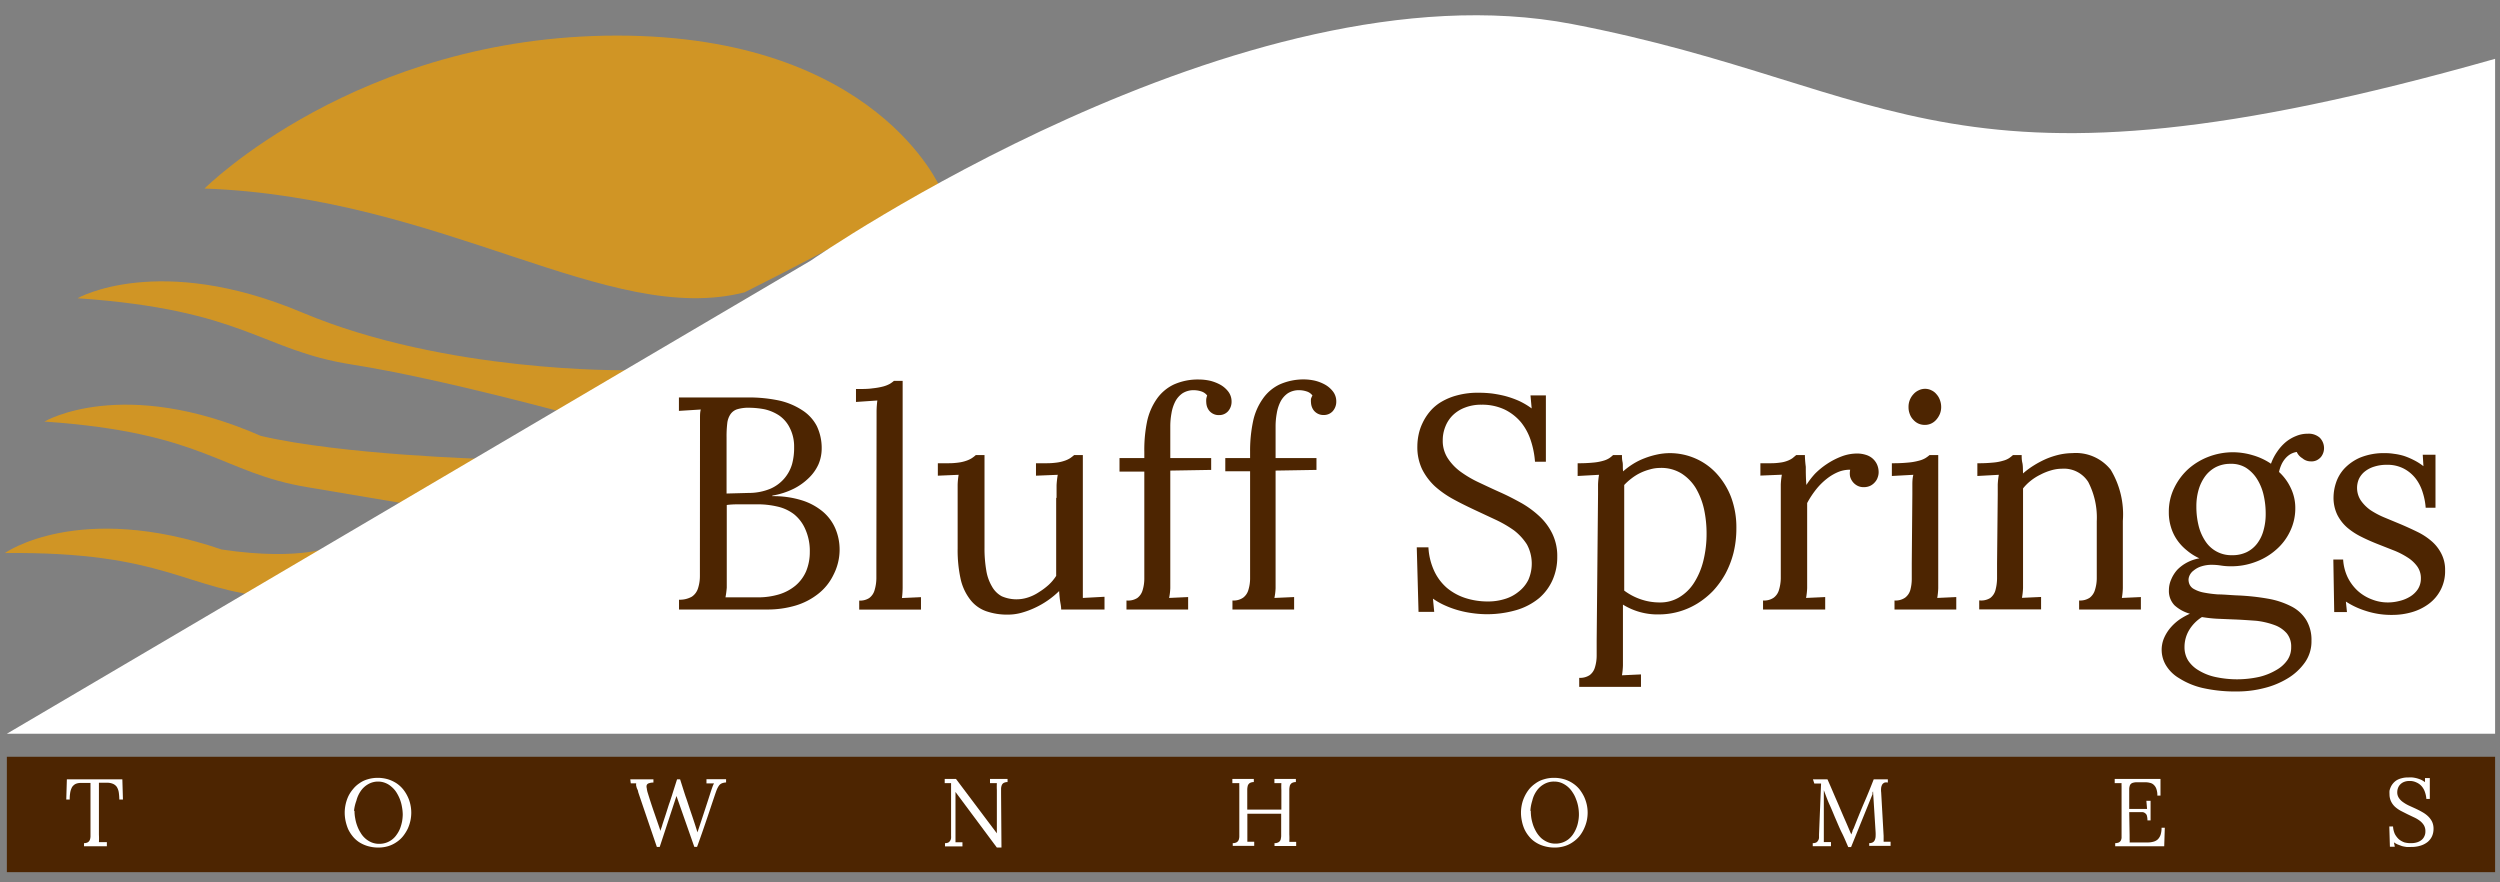 <svg id="Layer_1" data-name="Layer 1" xmlns="http://www.w3.org/2000/svg" viewBox="0 0 255 90"><rect x="0" y="0" width="255" height="90" fill="#808080" stroke="none"/><defs><style>.cls-1{fill:#d09525;}.cls-2{fill:#fff;}.cls-3{fill:#4d2501;}</style></defs><path class="cls-1" d="M20.86,19.23s15.6-15.6,42.08-15.6,33,15.6,33,15.6-10,5.59-20,10.59C62.06,33.35,45.28,20.11,20.86,19.23Z"/><path class="cls-1" d="M7.91,30.42s8.25-4.72,22.92,1.46,33,5.88,33,5.88l-4.89,4.71s-13.74-3.82-23.06-5.29S25,31.6,7.91,30.42Z"/><path class="cls-1" d="M4.53,43s7.94-4.72,22.07,1.46c8.24,1.94,22.95,2.36,22.95,2.36l-7.36,4.7L31.45,49.71C22.48,48.24,21,44.13,4.53,43Z"/><path class="cls-1" d="M.5,56.41S8,51.06,22.61,56.05c8.38,1.25,11.6-.43,11.6-.43l-6.95,5.3h.63C18.82,60.2,17,56.24.5,56.41Z"/><path class="cls-2" d="M.7,74.84l82-48.26S126.79-4,160.34,2.45,198.59,21.87,254.5,6V74.84Z"/><rect class="cls-3" x="0.7" y="77.19" width="253.8" height="11.77"/><path class="cls-2" d="M12.17,81.55a5.45,5.45,0,0,0-.06-.76,1.5,1.5,0,0,0-.2-.53.92.92,0,0,0-.39-.31,1.51,1.51,0,0,0-.61-.11h-.82l0,5.29a7.12,7.12,0,0,1,0,.77l.81,0v.42H8.57V86a.77.77,0,0,0,.41-.1.53.53,0,0,0,.19-.25,1.08,1.08,0,0,0,.06-.38V79.86h-1a1.3,1.3,0,0,0-.52.1,1,1,0,0,0-.35.31,1.73,1.73,0,0,0-.19.53,4.06,4.06,0,0,0-.06.75H6.76l.06-2.06h5.66l.06,2.06Z"/><path class="cls-2" d="M35.16,82.89a4,4,0,0,1,.09-.83,4.14,4.14,0,0,1,.27-.82A3.42,3.42,0,0,1,36,80.5a2.87,2.87,0,0,1,.65-.6,2.68,2.68,0,0,1,.85-.41,3.46,3.46,0,0,1,1-.15,3.71,3.71,0,0,1,1.08.15,3.48,3.48,0,0,1,.87.41,3.14,3.14,0,0,1,.66.6,3.75,3.75,0,0,1,.47.75,3.46,3.46,0,0,1,.28.82,3.88,3.88,0,0,1,.09.82,4,4,0,0,1-.09.83,4.06,4.06,0,0,1-.27.81,4.26,4.26,0,0,1-.47.75,2.87,2.87,0,0,1-.65.6,3.07,3.07,0,0,1-.85.42,3.46,3.46,0,0,1-1,.15,3.82,3.82,0,0,1-1.11-.15,3.38,3.38,0,0,1-.88-.4,2.92,2.92,0,0,1-.66-.6,3.73,3.73,0,0,1-.46-.73,4.71,4.71,0,0,1-.26-.83A4.08,4.08,0,0,1,35.16,82.89Zm1-.18a3.88,3.88,0,0,0,.07.75,4.05,4.05,0,0,0,.2.76,3.49,3.49,0,0,0,.34.7,2.34,2.34,0,0,0,1.12,1,2,2,0,0,0,.79.15,2.11,2.11,0,0,0,.73-.12,2.11,2.11,0,0,0,1.06-.83,2.87,2.87,0,0,0,.34-.62,4.77,4.77,0,0,0,.2-.7,4.6,4.6,0,0,0,.07-.71A4.48,4.48,0,0,0,41,82.3a3.91,3.91,0,0,0-.22-.8,4.2,4.2,0,0,0-.36-.7,2.47,2.47,0,0,0-.5-.56,2.07,2.07,0,0,0-.62-.38,2,2,0,0,0-.75-.14,2,2,0,0,0-1,.27,2.25,2.25,0,0,0-.75.69,3,3,0,0,0-.45,1A4,4,0,0,0,36.11,82.71Z"/><path class="cls-2" d="M64.29,79.49h2.36v.33a1.32,1.32,0,0,0-.45.07.33.33,0,0,0-.23.18.53.53,0,0,0,0,.32,2.17,2.17,0,0,0,.1.48c.18.59.4,1.28.68,2.08l.48,1.39.14.43h0c0-.11.06-.23.1-.35s.08-.24.11-.36l.33-1c.18-.56.31-1,.4-1.23l.25-.76c.07-.24.24-.76.5-1.58h.31c.32,1,.51,1.62.6,1.86s.27.82.58,1.73.5,1.52.59,1.82h0c.67-2,1.08-3.27,1.23-3.74s.25-.76.3-.89a2,2,0,0,1,.16-.36l-.77,0v-.43h2v.33a1.42,1.42,0,0,0-.41.08.72.72,0,0,0-.29.21,2.06,2.06,0,0,0-.24.43c-.08.18-.35,1-.83,2.43s-.88,2.58-1.19,3.42h-.28L69,81.19l-1.71,5.2H67Q65.16,81,65.09,80.77c0-.13-.08-.25-.12-.35s-.06-.2-.08-.28,0-.17,0-.24l-.55,0Z"/><path class="cls-2" d="M102.15,86.45h-.47l-4.22-5.67h0l0,4.16v.5c0,.16,0,.31,0,.47l.71,0v.42H96.39V86a.7.7,0,0,0,.35-.07.6.6,0,0,0,.19-.2.62.62,0,0,0,.08-.24,2.29,2.29,0,0,0,0-.25V79.88l-.65,0v-.43h1.15L101.68,85h0V80.58a7,7,0,0,1,0-.7l-.7,0v-.43h1.79v.32a.82.82,0,0,0-.41.1.47.47,0,0,0-.19.25,1.06,1.06,0,0,0-.06.37c0,.14,0,.3,0,.48Z"/><path class="cls-2" d="M130.71,83l-3.48,0v2.54c0,.13,0,.24,0,.32l.7,0v.42h-2.19V86a.76.76,0,0,0,.42-.1.5.5,0,0,0,.19-.24,1.08,1.08,0,0,0,.06-.38V80.58c0-.13,0-.26,0-.38a2.91,2.91,0,0,1,0-.32l-.71,0v-.43h2.19v.32a.85.85,0,0,0-.41.1.55.55,0,0,0-.2.25,1.91,1.91,0,0,0-.06.37v2.09h3.48v-2a7,7,0,0,1,0-.7l-.71,0v-.43h2.19v.32a.85.85,0,0,0-.41.1.55.55,0,0,0-.2.25,1.91,1.91,0,0,0-.06.37v4.61a7.12,7.12,0,0,1,0,.77l.7,0v.42H130V86a.76.76,0,0,0,.42-.1.52.52,0,0,0,.2-.24,1.89,1.89,0,0,0,.06-.38V83Z"/><path class="cls-2" d="M155.14,82.89a4,4,0,0,1,.09-.83,3.61,3.61,0,0,1,.28-.82,3.8,3.8,0,0,1,.46-.74,3.14,3.14,0,0,1,.66-.6,2.68,2.68,0,0,1,.85-.41,3.39,3.39,0,0,1,1-.15,3.61,3.61,0,0,1,1.08.15,3.18,3.18,0,0,1,.87.41,3,3,0,0,1,.67.6,4.26,4.26,0,0,1,.47.75,4,4,0,0,1,.28.82,3.88,3.88,0,0,1,.09.82,4,4,0,0,1-.09.83,4.09,4.09,0,0,1-.28.81,3.69,3.69,0,0,1-.46.75,3.14,3.14,0,0,1-.66.6,2.93,2.93,0,0,1-.85.42,3.39,3.39,0,0,1-1,.15,3.82,3.82,0,0,1-1.11-.15,3.23,3.23,0,0,1-.88-.4,2.72,2.72,0,0,1-.66-.6,3.31,3.31,0,0,1-.46-.73,4,4,0,0,1-.26-.83A4.09,4.09,0,0,1,155.14,82.89Zm1-.18a4.84,4.84,0,0,0,.06.75,5,5,0,0,0,.2.76,4.12,4.12,0,0,0,.34.7,2.85,2.85,0,0,0,.49.59,2.44,2.44,0,0,0,.64.39,2,2,0,0,0,.79.15,2.15,2.15,0,0,0,.73-.12,2.19,2.19,0,0,0,.6-.33,2.44,2.44,0,0,0,.46-.5,3.34,3.34,0,0,0,.33-.62,3.15,3.15,0,0,0,.2-.7,3.63,3.63,0,0,0,.07-.71,4.4,4.4,0,0,0-.07-.77,3.92,3.92,0,0,0-.23-.8,3.09,3.09,0,0,0-.36-.7,2.44,2.44,0,0,0-1.11-.94,2,2,0,0,0-.75-.14,2,2,0,0,0-1.05.27,2.25,2.25,0,0,0-.75.69,2.81,2.81,0,0,0-.44,1A4,4,0,0,0,156.1,82.71Z"/><path class="cls-2" d="M184.92,79.49h1.48c.23.51.44,1,.64,1.47s.41.94.6,1.39.39.92.59,1.37.39.92.6,1.39h0q.06-.14.12-.3c0-.1.08-.22.13-.33l.13-.33.12-.3c.28-.7.57-1.42.88-2.13s.61-1.46.91-2.23h1.44v.33a.8.8,0,0,0-.32,0A.55.55,0,0,0,192,80a1,1,0,0,0-.12.33,2,2,0,0,0,0,.5l.25,4.43c0,.11,0,.22,0,.32v.28l.71,0v.42h-2.18V86a.74.74,0,0,0,.36-.08.47.47,0,0,0,.2-.22,1,1,0,0,0,.09-.36,4,4,0,0,0,0-.49l-.26-4.14a.94.94,0,0,1-.06.15L191,81l-2.19,5.4h-.29c-.21-.48-.42-1-.64-1.43s-.43-.95-.64-1.43-.41-1-.62-1.45-.4-1-.59-1.49V81c0,.16,0,.33,0,.53s0,.42,0,.65,0,.46,0,.71,0,.49,0,.74,0,.5,0,.74,0,.47,0,.69v.43c0,.15,0,.28,0,.4l.73,0v.42h-1.86V86a.74.74,0,0,0,.36-.07.52.52,0,0,0,.19-.2.62.62,0,0,0,.09-.28c0-.1,0-.22,0-.34l.21-5.19-.69,0Z"/><path class="cls-2" d="M217.22,85.17c0,.18,0,.33,0,.46a1.26,1.26,0,0,1,0,.3l1.86,0a2.08,2.08,0,0,0,.58-.08,1.05,1.05,0,0,0,.44-.24,1.23,1.23,0,0,0,.28-.46,2.4,2.4,0,0,0,.1-.72h.33l-.06,1.89h-5V86a.94.94,0,0,0,.37-.07.52.52,0,0,0,.2-.19.77.77,0,0,0,.08-.28c0-.11,0-.23,0-.37V80.58c0-.13,0-.26,0-.38a3,3,0,0,1,0-.32l-.7,0v-.43h4.67l0,1.7h-.32a1.91,1.91,0,0,0-.1-.68,1,1,0,0,0-.26-.41.78.78,0,0,0-.4-.21,1.88,1.88,0,0,0-.49-.06l-.9,0a1.36,1.36,0,0,0-.42.08.5.5,0,0,0-.22.21,1.2,1.2,0,0,0-.08.36c0,.14,0,.31,0,.51v1.56H219l-.07-.83h.43v2h-.32a1.75,1.75,0,0,0-.05-.45.43.43,0,0,0-.16-.26.49.49,0,0,0-.27-.13l-.39,0h-.14l-.85,0Z"/><path class="cls-2" d="M244.27,86.37h-.5l-.06-2.07h.38a2.18,2.18,0,0,0,.18.76,2,2,0,0,0,.41.54,1.8,1.8,0,0,0,.59.33A2.48,2.48,0,0,0,246,86a1.89,1.89,0,0,0,.53-.08,1.37,1.37,0,0,0,.45-.23,1,1,0,0,0,.3-.38,1.1,1.1,0,0,0,.11-.52,1.17,1.17,0,0,0-.15-.61,1.67,1.67,0,0,0-.42-.46,3.06,3.06,0,0,0-.59-.35l-.67-.32-.67-.34a3.1,3.1,0,0,1-.59-.41,1.84,1.84,0,0,1-.41-.55,1.68,1.68,0,0,1-.16-.74,2.47,2.47,0,0,1,0-.36,2.14,2.14,0,0,1,.13-.38,1.56,1.56,0,0,1,.23-.36,1.59,1.59,0,0,1,.36-.32,1.89,1.89,0,0,1,.52-.21,2.42,2.42,0,0,1,.69-.08,2.75,2.75,0,0,1,.4,0,3.39,3.39,0,0,1,.44.08,3.81,3.81,0,0,1,.44.15,2.5,2.5,0,0,1,.41.25l0-.42h.49v2.13h-.35a2.65,2.65,0,0,0-.14-.68,1.77,1.77,0,0,0-.32-.59,1.52,1.52,0,0,0-.53-.4,1.55,1.55,0,0,0-.74-.16,1.44,1.44,0,0,0-.53.09,1.09,1.09,0,0,0-.39.25,1,1,0,0,0-.24.37,1.22,1.22,0,0,0-.08.43,1,1,0,0,0,.16.58,1.56,1.56,0,0,0,.42.43,3.68,3.68,0,0,0,.59.35l.68.31c.23.11.46.22.68.35a2.85,2.85,0,0,1,.59.42,2.06,2.06,0,0,1,.42.55,1.65,1.65,0,0,1,.16.75,1.86,1.86,0,0,1-.15.75,1.66,1.66,0,0,1-.44.58,2.14,2.14,0,0,1-.72.38,3.13,3.13,0,0,1-1,.14,3.4,3.4,0,0,1-.45,0,3.73,3.73,0,0,1-.46-.09l-.43-.16a2.46,2.46,0,0,1-.39-.22Z"/><path class="cls-3" d="M71.4,44.22c0-.56,0-1,0-1.45s0-.73.08-1l-2.23.14V40.54l3.41,0h3.58a14.94,14.94,0,0,1,3.21.31,7.13,7.13,0,0,1,2.39,1,4.24,4.24,0,0,1,1.47,1.6,5.19,5.19,0,0,1,.5,2.41,4.07,4.07,0,0,1-.33,1.51,4.51,4.51,0,0,1-1,1.4A6.14,6.14,0,0,1,81,49.83a7.72,7.72,0,0,1-2.22.72v.06a9.64,9.64,0,0,1,3,.42,6.24,6.24,0,0,1,2.14,1.15,4.69,4.69,0,0,1,1.29,1.74,5.5,5.5,0,0,1,.43,2.2A5.64,5.64,0,0,1,85,58.66a5.45,5.45,0,0,1-1.53,1.9,6.89,6.89,0,0,1-2.3,1.2,10,10,0,0,1-2.91.41h-9v-1a2.5,2.5,0,0,0,1.31-.31A1.6,1.6,0,0,0,71.2,60a4.09,4.09,0,0,0,.19-1.24c0-.47,0-1,0-1.59ZM74,60.93l.86,0h2.42a7.44,7.44,0,0,0,2.17-.3,4.82,4.82,0,0,0,1.68-.89,4,4,0,0,0,1.09-1.46,5.12,5.12,0,0,0,.38-2A5.42,5.42,0,0,0,82.15,54,4,4,0,0,0,81,52.46a4.36,4.36,0,0,0-1.7-.79,8.93,8.93,0,0,0-2-.23q-.93,0-1.68,0c-.5,0-1,0-1.49.07v7c0,.56,0,1,0,1.43A9.76,9.76,0,0,1,74,60.93Zm2.42-19.34a3.93,3.93,0,0,0-1.21.15,1.31,1.31,0,0,0-.7.51,2.05,2.05,0,0,0-.33.93,11.26,11.26,0,0,0-.07,1.42v5.74l2.25-.06a5.73,5.73,0,0,0,2.22-.43,3.92,3.92,0,0,0,2.21-2.51A6.24,6.24,0,0,0,81,45.61a4.17,4.17,0,0,0-.46-2,3.29,3.29,0,0,0-1.11-1.26A4.54,4.54,0,0,0,78,41.75,8.62,8.62,0,0,0,76.41,41.59Z"/><path class="cls-3" d="M89.41,42.86c0-.32,0-.63,0-.93a9.32,9.32,0,0,1,.08-1.08L87.31,41V39.68c.68,0,1.24,0,1.69-.07a7.09,7.09,0,0,0,1.09-.19,3.12,3.12,0,0,0,.66-.26,3,3,0,0,0,.43-.31h.89l0,20c0,.41,0,.77,0,1.09A9.36,9.36,0,0,1,92,61l1.94-.09v1.27h-6.3v-.92A1.71,1.71,0,0,0,88.66,61a1.49,1.49,0,0,0,.54-.78A4.36,4.36,0,0,0,89.39,59c0-.46,0-1,0-1.52Z"/><path class="cls-3" d="M107.77,50.78q0-.75,0-1.29a9.29,9.29,0,0,1,.12-1.06l-2.22.09V47.25h1a7.47,7.47,0,0,0,1.14-.07,3.92,3.92,0,0,0,.8-.19,2.57,2.57,0,0,0,.55-.26,4.24,4.24,0,0,0,.4-.31h.89l0,11.68c0,.16,0,.36,0,.61s0,.5,0,.77,0,.53,0,.8,0,.5,0,.71l2.21-.12v1.3h-4.42c0-.35-.09-.68-.13-1s-.06-.59-.08-.88A8.88,8.88,0,0,1,105.55,62a8.44,8.44,0,0,1-1.35.5,5.1,5.1,0,0,1-1.38.19,6.46,6.46,0,0,1-2.21-.34A3.53,3.53,0,0,1,99,61.21a5.35,5.35,0,0,1-1-2.08,13.74,13.74,0,0,1-.32-3.2v-5.5c0-.32,0-.64,0-1a7.33,7.33,0,0,1,.1-1l-2.12.09V47.25h1a7.2,7.2,0,0,0,1.12-.07,3.77,3.77,0,0,0,.8-.19,2.57,2.57,0,0,0,.55-.26,3.25,3.25,0,0,0,.4-.31h.89v9.42a13.25,13.25,0,0,0,.18,2.34,4.64,4.64,0,0,0,.58,1.64,2.52,2.52,0,0,0,1,1,3.77,3.77,0,0,0,2.71.11,4.51,4.51,0,0,0,1.08-.53,6.89,6.89,0,0,0,1-.75,4.65,4.65,0,0,0,.76-.91V50.78Z"/><path class="cls-3" d="M123.13,40.34a1.2,1.2,0,0,0-.61-.42,2.46,2.46,0,0,0-.72-.12,2.09,2.09,0,0,0-1.19.32,2.34,2.34,0,0,0-.74.85,4.05,4.05,0,0,0-.38,1.19,7.37,7.37,0,0,0-.12,1.32v3.24h4.17v1.21l-4.17.07,0,10.9c0,.41,0,.77,0,1.09a6,6,0,0,1-.12,1l1.94-.09v1.27h-6.29v-.92A1.76,1.76,0,0,0,116,61a1.49,1.49,0,0,0,.54-.78,4,4,0,0,0,.18-1.19c0-.46,0-1,0-1.52l0-9.41-2.53,0V46.72h2.53v-.65A14.43,14.43,0,0,1,117,43a6.33,6.33,0,0,1,1-2.32,4.46,4.46,0,0,1,1.73-1.46,6,6,0,0,1,2.59-.51,5.4,5.4,0,0,1,1.08.12,4.31,4.31,0,0,1,1.07.41,2.68,2.68,0,0,1,.82.71,1.65,1.65,0,0,1,.33,1,1.46,1.46,0,0,1-.36,1,1.2,1.2,0,0,1-.92.39,1.24,1.24,0,0,1-1-.45,1.39,1.39,0,0,1-.23-.43,1.61,1.61,0,0,1-.07-.4,2.21,2.21,0,0,1,0-.37A2,2,0,0,1,123.13,40.34Z"/><path class="cls-3" d="M133.87,40.34a1.16,1.16,0,0,0-.61-.42,2.46,2.46,0,0,0-.72-.12,2.09,2.09,0,0,0-1.19.32,2.34,2.34,0,0,0-.74.85,4.05,4.05,0,0,0-.38,1.19,7.37,7.37,0,0,0-.12,1.32v3.24h4.17v1.21l-4.17.07,0,10.9c0,.41,0,.77,0,1.09a6,6,0,0,1-.12,1L132,60.9v1.27h-6.29v-.92a1.72,1.72,0,0,0,1.08-.28,1.49,1.49,0,0,0,.54-.78,4,4,0,0,0,.18-1.19c0-.46,0-1,0-1.52l0-9.41-2.53,0V46.72h2.53v-.65a14.43,14.43,0,0,1,.3-3.08,6.17,6.17,0,0,1,1-2.32,4.36,4.36,0,0,1,1.72-1.46A6,6,0,0,1,133,38.7a5.4,5.4,0,0,1,1.08.12,4.17,4.17,0,0,1,1.07.41,2.68,2.68,0,0,1,.82.71,1.65,1.65,0,0,1,.33,1,1.46,1.46,0,0,1-.36,1,1.2,1.2,0,0,1-.92.39,1.24,1.24,0,0,1-1-.45,1.39,1.39,0,0,1-.23-.43,1.61,1.61,0,0,1-.07-.4,2.21,2.21,0,0,1,0-.37A2,2,0,0,1,133.87,40.34Z"/><path class="cls-3" d="M146.29,62.41h-1.6l-.18-6.58h1.19a6.52,6.52,0,0,0,.59,2.41,5.16,5.16,0,0,0,1.3,1.73A5.67,5.67,0,0,0,149.47,61a7.42,7.42,0,0,0,2.29.35,5.68,5.68,0,0,0,1.72-.25,4,4,0,0,0,1.41-.74,3.49,3.49,0,0,0,1-1.21,4.12,4.12,0,0,0-.14-3.61,5.61,5.61,0,0,0-1.32-1.44A12,12,0,0,0,152.53,53l-2.14-1c-.72-.34-1.44-.69-2.13-1.07a10,10,0,0,1-1.88-1.31,6.16,6.16,0,0,1-1.32-1.75,5.23,5.23,0,0,1-.49-2.36,5.9,5.9,0,0,1,.12-1.14,5.13,5.13,0,0,1,.4-1.2,5.32,5.32,0,0,1,.74-1.17A4.51,4.51,0,0,1,147,41a6.25,6.25,0,0,1,1.65-.68,8,8,0,0,1,2.2-.26,11.6,11.6,0,0,1,1.28.07,11.9,11.9,0,0,1,1.38.26,9.72,9.72,0,0,1,1.4.49,7.38,7.38,0,0,1,1.32.78l-.12-1.33h1.57v6.77h-1.11a9,9,0,0,0-.43-2.17,5.84,5.84,0,0,0-1-1.86,5.12,5.12,0,0,0-1.67-1.3,5.4,5.4,0,0,0-2.36-.49,4.49,4.49,0,0,0-1.7.3,3.57,3.57,0,0,0-1.24.79,3.31,3.31,0,0,0-.75,1.16,3.72,3.72,0,0,0-.26,1.38,3.25,3.25,0,0,0,.51,1.83,5.29,5.29,0,0,0,1.33,1.39,11.32,11.32,0,0,0,1.89,1.1c.7.33,1.42.67,2.16,1s1.45.7,2.15,1.09A9.85,9.85,0,0,1,157,52.64a6,6,0,0,1,1.33,1.78,5.22,5.22,0,0,1,.51,2.38,5.72,5.72,0,0,1-.48,2.36A5.23,5.23,0,0,1,157,61a6.55,6.55,0,0,1-2.27,1.21,10.67,10.67,0,0,1-4.49.34,10.34,10.34,0,0,1-1.45-.29,9.58,9.58,0,0,1-1.39-.5,7.1,7.1,0,0,1-1.24-.7Z"/><path class="cls-3" d="M163,50.43c0-.32,0-.64,0-1a7.33,7.33,0,0,1,.1-1l-2.18.12v-1.3a14.64,14.64,0,0,0,1.64-.07,5.18,5.18,0,0,0,1-.19,2.2,2.2,0,0,0,.59-.26,3,3,0,0,0,.38-.31h.91c0,.2,0,.44.06.71s0,.59.06.95a7.37,7.37,0,0,1,1-.75,6.59,6.59,0,0,1,1.19-.59,8.18,8.18,0,0,1,1.28-.38,6.29,6.29,0,0,1,1.29-.14,6.51,6.51,0,0,1,2.58.53,6.38,6.38,0,0,1,2.16,1.52,7.58,7.58,0,0,1,1.5,2.41,8.84,8.84,0,0,1,.55,3.22,10.41,10.41,0,0,1-.29,2.48,9.51,9.51,0,0,1-.82,2.13,9,9,0,0,1-1.26,1.75,8.27,8.27,0,0,1-1.61,1.3,7.49,7.49,0,0,1-3.89,1.11,6.68,6.68,0,0,1-3.7-1v5.11c0,.41,0,.78,0,1.1a7.36,7.36,0,0,1-.1,1l1.94-.09v1.27h-6.3v-.92a1.77,1.77,0,0,0,1.07-.28,1.5,1.5,0,0,0,.53-.78,4.08,4.08,0,0,0,.18-1.19c0-.46,0-1,0-1.53Zm6.29-2.7a3.7,3.7,0,0,0-1,.15,5.49,5.49,0,0,0-1,.37,5.13,5.13,0,0,0-.89.56,5.87,5.87,0,0,0-.73.66c0,.08,0,.17,0,.28s0,.28,0,.54v1.06c0,.46,0,1.07,0,1.84s0,1.73,0,2.88v4.17a6.07,6.07,0,0,0,1.69.89,5.88,5.88,0,0,0,1.93.32,3.75,3.75,0,0,0,2-.53,4.57,4.57,0,0,0,1.5-1.47,7.49,7.49,0,0,0,.95-2.24,11.39,11.39,0,0,0,.33-2.83,11.71,11.71,0,0,0-.26-2.45,7.45,7.45,0,0,0-.83-2.13,4.65,4.65,0,0,0-1.46-1.5A3.91,3.91,0,0,0,169.29,47.73Z"/><path class="cls-3" d="M188.72,47.91a3.17,3.17,0,0,0-1.19.22,5,5,0,0,0-1.18.69,6.65,6.65,0,0,0-1.1,1.09,9.41,9.41,0,0,0-.92,1.4l0,7.59c0,.41,0,.77,0,1.09a7.27,7.27,0,0,1-.11,1l1.95-.09v1.27h-6.34v-.92a1.72,1.72,0,0,0,1.08-.28,1.49,1.49,0,0,0,.54-.78,4.36,4.36,0,0,0,.19-1.19c0-.46,0-1,0-1.52V50.42c0-.32,0-.65,0-1a7.38,7.38,0,0,1,.11-1l-2.19.09V47.25h.95a6.68,6.68,0,0,0,1.1-.07,3,3,0,0,0,.74-.19,2.24,2.24,0,0,0,.49-.26l.37-.31h.89q0,.48.09,1.2c0,.48,0,1.09.06,1.85a8,8,0,0,1,.89-1.16,7.77,7.77,0,0,1,1.23-1,7.45,7.45,0,0,1,1.46-.75,4.46,4.46,0,0,1,1.61-.3,2.87,2.87,0,0,1,.83.12,1.88,1.88,0,0,1,.69.35,1.83,1.83,0,0,1,.48.61,1.93,1.93,0,0,1,.18.87,1.44,1.44,0,0,1-.09.47,1.29,1.29,0,0,1-.27.48,1.48,1.48,0,0,1-.47.38,1.55,1.55,0,0,1-.71.15,1.33,1.33,0,0,1-.63-.15,1.49,1.49,0,0,1-.47-.39,1.52,1.52,0,0,1-.27-.54A1.8,1.8,0,0,1,188.72,47.91Z"/><path class="cls-3" d="M195.06,50.43c0-.32,0-.63,0-.93s0-.66.1-1.07l-2.19.12v-1.3a15.56,15.56,0,0,0,1.68-.07,5.92,5.92,0,0,0,1.08-.19,2.51,2.51,0,0,0,.66-.26,3.51,3.51,0,0,0,.42-.31h.89V58.9c0,.41,0,.77,0,1.09a7.2,7.2,0,0,1-.1,1l1.94-.09v1.27h-6.3v-.92a1.71,1.71,0,0,0,1.07-.28,1.49,1.49,0,0,0,.54-.78A4.36,4.36,0,0,0,195,59c0-.46,0-1,0-1.52Zm2.94-8.9a1.87,1.87,0,0,1-.14.71,2.13,2.13,0,0,1-.37.58,1.55,1.55,0,0,1-.53.39,1.51,1.51,0,0,1-.63.13,1.59,1.59,0,0,1-.64-.13,1.55,1.55,0,0,1-.53-.39,1.58,1.58,0,0,1-.36-.58,1.87,1.87,0,0,1-.13-.71,1.88,1.88,0,0,1,.5-1.32,1.58,1.58,0,0,1,.54-.4,1.44,1.44,0,0,1,.65-.15,1.4,1.4,0,0,1,.64.15,1.43,1.43,0,0,1,.52.4,1.74,1.74,0,0,1,.35.59A2,2,0,0,1,198,41.53Z"/><path class="cls-3" d="M203.77,50.43c0-.32,0-.64,0-1a7.38,7.38,0,0,1,.11-1l-2.19.12v-1.3a14.64,14.64,0,0,0,1.64-.07,4.9,4.9,0,0,0,1-.19,2.14,2.14,0,0,0,.6-.26,4.08,4.08,0,0,0,.39-.31h.89c0,.23,0,.5.07.79s.05.66.07,1.08a8.33,8.33,0,0,1,1.09-.81,9.82,9.82,0,0,1,1.24-.66,8.08,8.08,0,0,1,1.34-.44,6.37,6.37,0,0,1,1.35-.16,4.54,4.54,0,0,1,3.92,1.69,8.81,8.81,0,0,1,1.24,5.22V58.9c0,.41,0,.77,0,1.09a7.2,7.2,0,0,1-.1,1l1.94-.09v1.27h-6.3v-.92a1.76,1.76,0,0,0,1.08-.28,1.54,1.54,0,0,0,.53-.78,4,4,0,0,0,.19-1.19c0-.46,0-1,0-1.52V53.16a7.89,7.89,0,0,0-.87-4,2.93,2.93,0,0,0-2.69-1.35,3.89,3.89,0,0,0-1.11.17,5.56,5.56,0,0,0-1.07.43,5.21,5.21,0,0,0-1,.63,4.79,4.79,0,0,0-.78.78c0,.18,0,.38,0,.58V51l0,7.89c0,.41,0,.77,0,1.09a7.27,7.27,0,0,1-.11,1l1.95-.09v1.27h-6.31v-.92A1.76,1.76,0,0,0,203,61a1.48,1.48,0,0,0,.53-.78A4.82,4.82,0,0,0,203.7,59c0-.46,0-1,0-1.52Z"/><path class="cls-3" d="M234.27,46.1a1.89,1.89,0,0,0-.69.25,2.2,2.2,0,0,0-.53.48,2.61,2.61,0,0,0-.37.62,3.68,3.68,0,0,0-.22.69,5.22,5.22,0,0,1,1.21,1.66,4.66,4.66,0,0,1,.45,2,5.36,5.36,0,0,1-.54,2.41,5.66,5.66,0,0,1-1.44,1.88,6.52,6.52,0,0,1-2.09,1.23,6.89,6.89,0,0,1-2.48.44,6.28,6.28,0,0,1-1-.07,6.2,6.2,0,0,0-1-.08,3.41,3.41,0,0,0-1,.15,2.25,2.25,0,0,0-.8.42,1.3,1.3,0,0,0-.43.51,1.13,1.13,0,0,0-.11.43,1.31,1.31,0,0,0,.06.38,1,1,0,0,0,.49.58,3.2,3.2,0,0,0,1,.36,12.11,12.11,0,0,0,1.47.19c.56,0,1.21.07,1.92.1a23.48,23.48,0,0,1,3.19.34,8.37,8.37,0,0,1,2.39.8,3.82,3.82,0,0,1,1.5,1.39,3.94,3.94,0,0,1,.52,2.1,3.71,3.71,0,0,1-.67,2.21,5.8,5.8,0,0,1-1.75,1.62,8.49,8.49,0,0,1-2.43,1,10.9,10.9,0,0,1-2.72.34,15.1,15.1,0,0,1-3.55-.36,7.72,7.72,0,0,1-2.39-1,3.84,3.84,0,0,1-1.35-1.34,3.07,3.07,0,0,1-.15-2.81,4.21,4.21,0,0,1,.69-1.06,5,5,0,0,1,.92-.81,7.56,7.56,0,0,1,1-.55,3.87,3.87,0,0,1-1.57-.86,2.11,2.11,0,0,1-.57-1.56,2.67,2.67,0,0,1,.23-1.07,3.46,3.46,0,0,1,.63-1,4,4,0,0,1,1-.74,4.19,4.19,0,0,1,1.25-.42,5.57,5.57,0,0,1-1.28-.81,5,5,0,0,1-1-1.07,4.58,4.58,0,0,1-.62-1.3,5,5,0,0,1-.22-1.53,5.48,5.48,0,0,1,.57-2.51,6.3,6.3,0,0,1,1.47-1.94,6.74,6.74,0,0,1,2.09-1.23,7,7,0,0,1,2.37-.43,7.11,7.11,0,0,1,2.05.3,6.53,6.53,0,0,1,1.87.87,5.12,5.12,0,0,1,.62-1.21,4.81,4.81,0,0,1,.89-1,4,4,0,0,1,1.06-.62,3,3,0,0,1,1.19-.23,1.69,1.69,0,0,1,1.22.41,1.51,1.51,0,0,1,.43,1.13,1.4,1.4,0,0,1-.08.41,1.44,1.44,0,0,1-.23.42,1.4,1.4,0,0,1-.42.33,1.21,1.21,0,0,1-.62.12,1.3,1.3,0,0,1-.86-.32A1.4,1.4,0,0,1,234.27,46.1Zm-6.49,17.08-1.66-.07a14.12,14.12,0,0,1-1.52-.17,4,4,0,0,0-1.32,1.35,3.35,3.35,0,0,0-.46,1.71,2.54,2.54,0,0,0,.37,1.37,3.22,3.22,0,0,0,1.06,1,5.49,5.49,0,0,0,1.66.67,10.45,10.45,0,0,0,4.54,0,6.28,6.28,0,0,0,1.77-.72,3.37,3.37,0,0,0,1.1-1A2.29,2.29,0,0,0,233.7,66a2.1,2.1,0,0,0-.45-1.4,3,3,0,0,0-1.24-.84,8,8,0,0,0-1.87-.44C229.43,63.27,228.64,63.21,227.78,63.18Zm-.27-15.87a3.25,3.25,0,0,0-1.48.33,3.21,3.21,0,0,0-1.09.92,4.4,4.4,0,0,0-.68,1.39,6,6,0,0,0-.23,1.72,8,8,0,0,0,.24,2,5,5,0,0,0,.71,1.58,3.14,3.14,0,0,0,2.68,1.38,3.32,3.32,0,0,0,1.5-.31,3,3,0,0,0,1.07-.88,3.85,3.85,0,0,0,.65-1.35,6,6,0,0,0,.22-1.68,8.39,8.39,0,0,0-.22-1.95,5.23,5.23,0,0,0-.68-1.63,3.69,3.69,0,0,0-1.13-1.13A2.87,2.87,0,0,0,227.51,47.31Z"/><path class="cls-3" d="M243.55,61.45a4.77,4.77,0,0,0,1.18-.15,3.62,3.62,0,0,0,1.09-.44,2.53,2.53,0,0,0,.8-.76,2,2,0,0,0,.31-1.09,2.05,2.05,0,0,0-.39-1.26,3.58,3.58,0,0,0-1-.91,8,8,0,0,0-1.43-.72l-1.65-.65c-.55-.22-1.1-.46-1.63-.73a6.94,6.94,0,0,1-1.43-.94,4.3,4.3,0,0,1-1-1.3,4,4,0,0,1-.38-1.79,4.86,4.86,0,0,1,.24-1.43,4,4,0,0,1,.84-1.46,4.88,4.88,0,0,1,1.62-1.14,6.41,6.41,0,0,1,2.58-.46,5.6,5.6,0,0,1,.89.07,5.93,5.93,0,0,1,1,.21,7,7,0,0,1,1,.42,5.81,5.81,0,0,1,1,.63l-.07-1.17h1.3v5.41h-1a6.7,6.7,0,0,0-.31-1.58,4.47,4.47,0,0,0-.72-1.41,3.71,3.71,0,0,0-1.2-1,3.58,3.58,0,0,0-1.72-.39,4.12,4.12,0,0,0-1.28.18,2.88,2.88,0,0,0-1,.52,2.17,2.17,0,0,0-.58.74,2.32,2.32,0,0,0,.19,2.19,4,4,0,0,0,1,1,8.54,8.54,0,0,0,1.45.76l1.66.69c.56.24,1.11.49,1.66.76a6.63,6.63,0,0,1,1.44.94,4.14,4.14,0,0,1,1,1.27,3.55,3.55,0,0,1,.39,1.72,4.11,4.11,0,0,1-1.7,3.44,5.38,5.38,0,0,1-1.72.83,7.1,7.1,0,0,1-1.94.27,8.34,8.34,0,0,1-2.76-.42,8.14,8.14,0,0,1-2-.94l.11,1.07h-1.3L238,57.07H239a4.91,4.91,0,0,0,.44,1.77,4.69,4.69,0,0,0,1,1.38,4.49,4.49,0,0,0,1.44.9A4.42,4.42,0,0,0,243.55,61.45Z"/></svg>